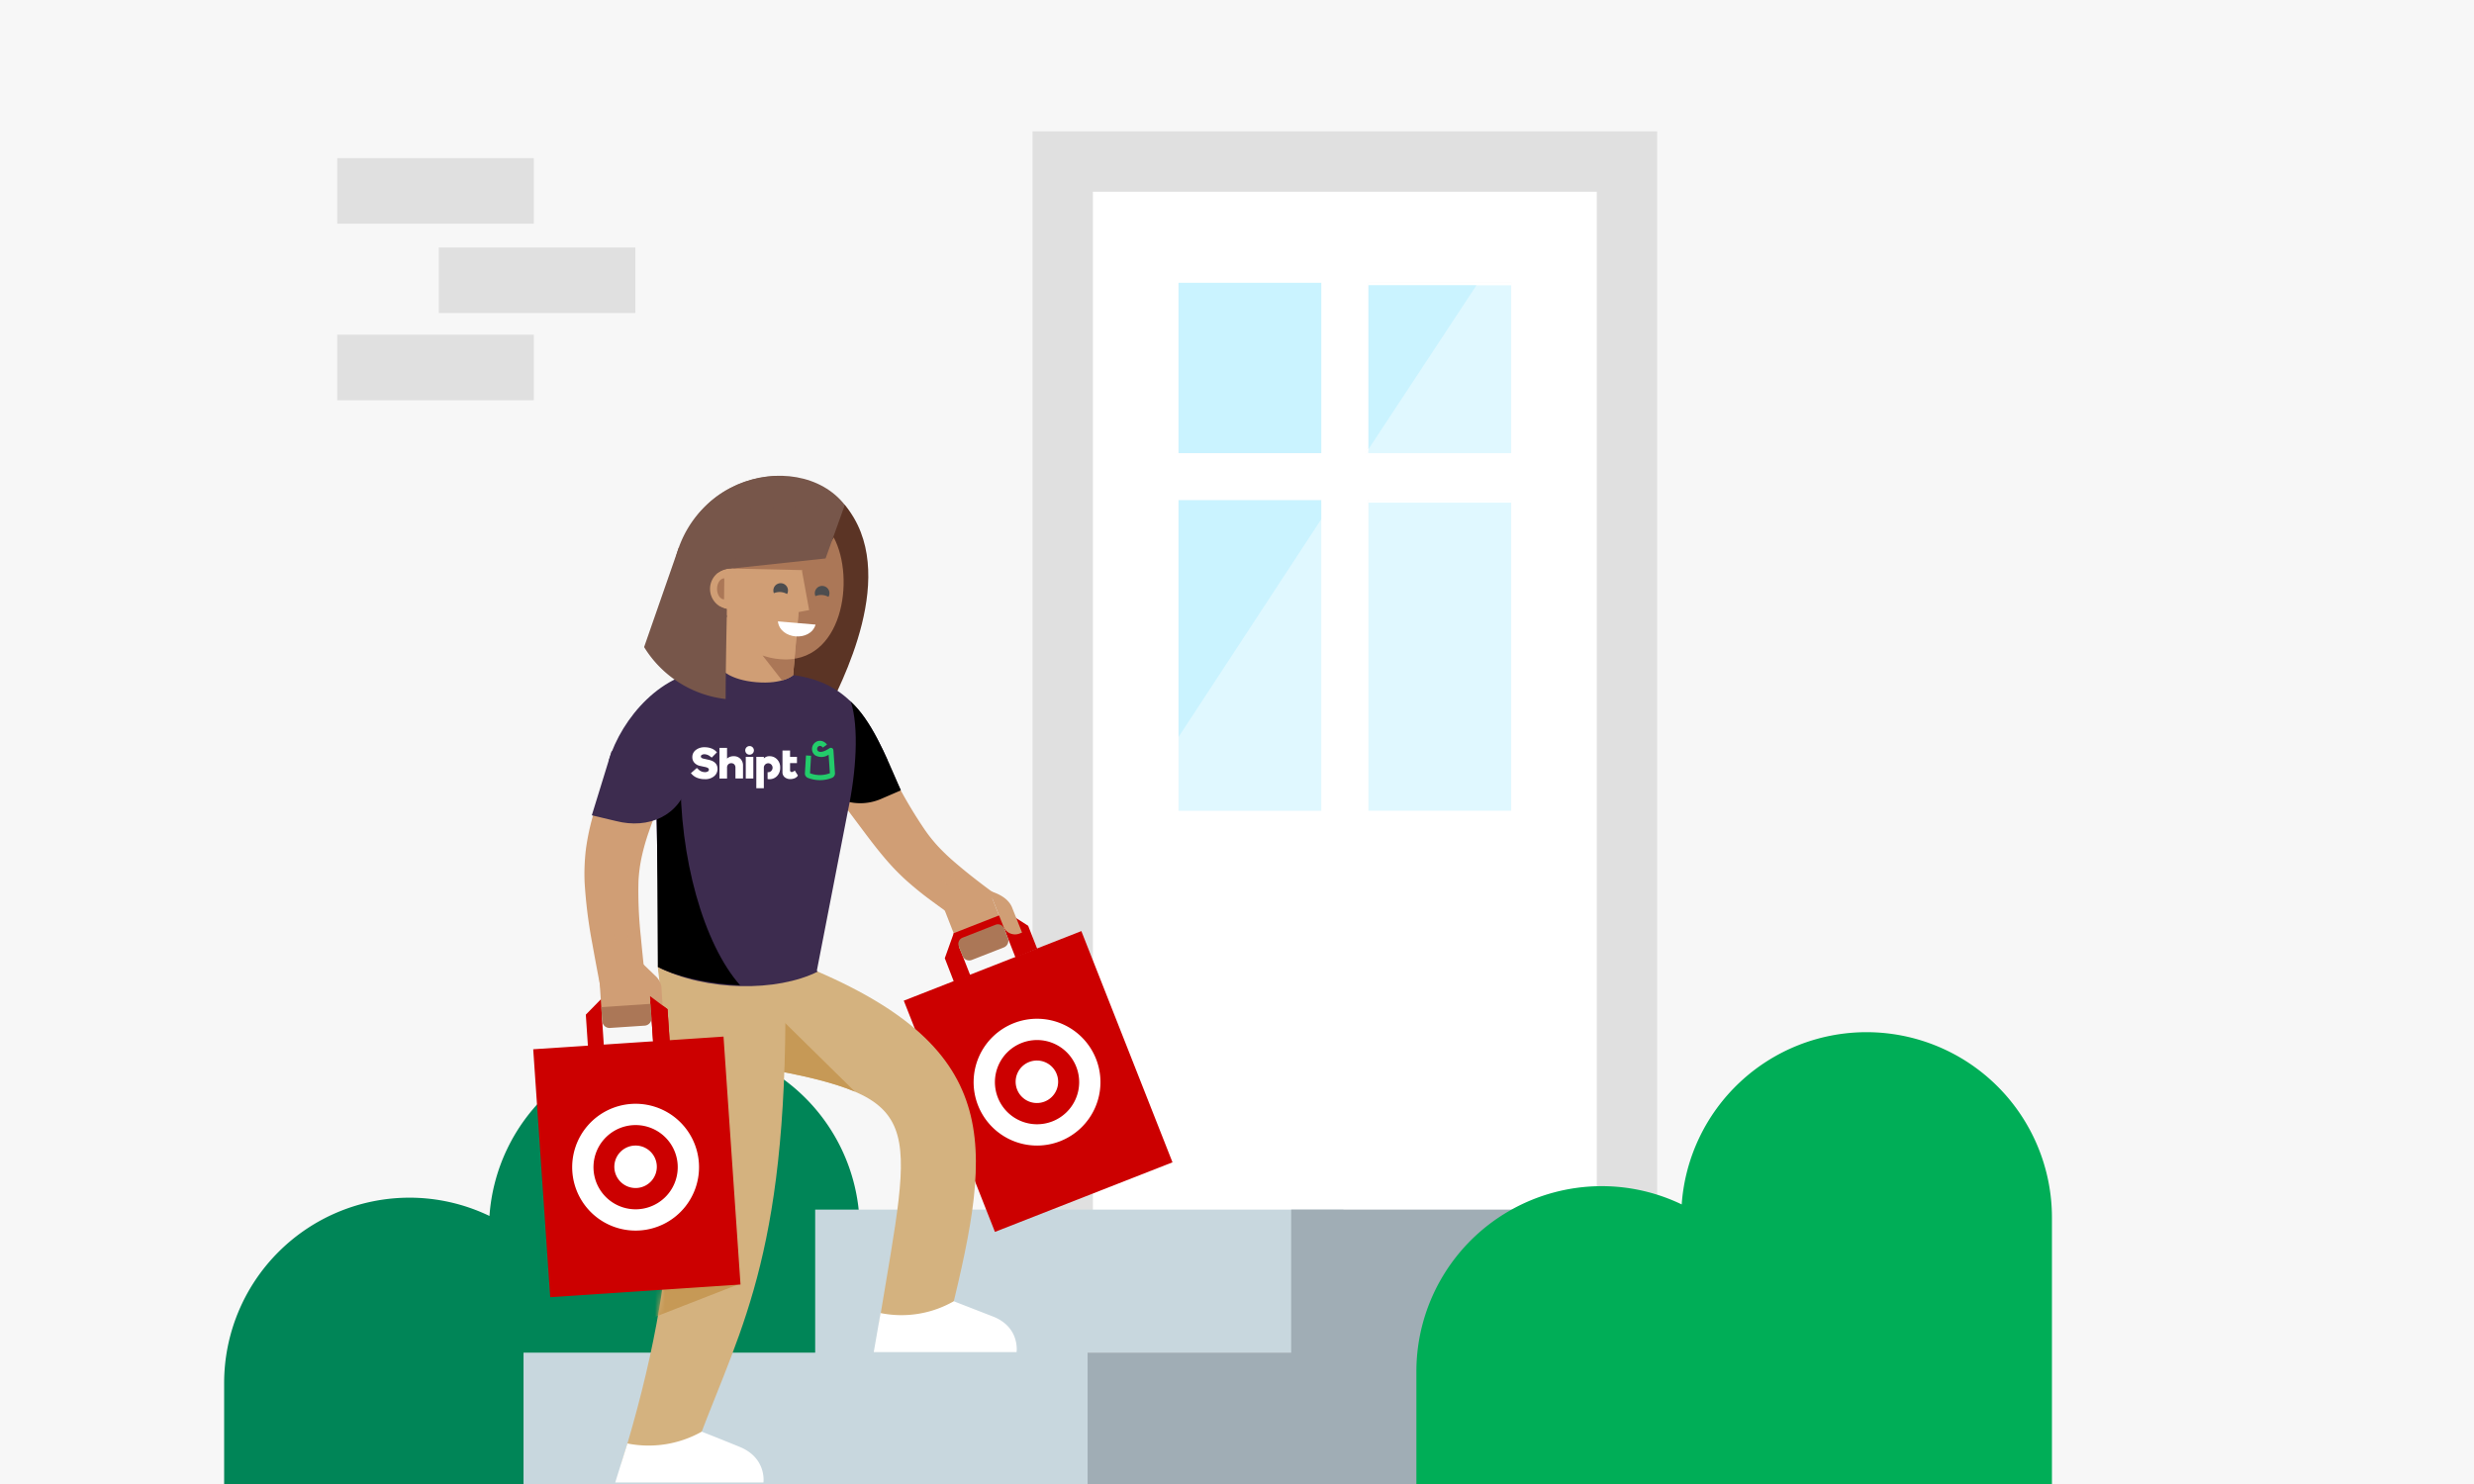 <svg xmlns="http://www.w3.org/2000/svg" xmlns:xlink="http://www.w3.org/1999/xlink" viewBox="0 0 500 300"><defs><mask id="a" x="171.766" y="153.701" width="43.094" height="45.163" maskUnits="userSpaceOnUse"><polygon points="182.798 185.188 202.704 169.234 214.86 198.864 189.636 197.497 182.798 185.188" fill="#fff"/></mask><clipPath id="b"><path d="M168.5,108.643c-3.036,5.47-11.005,7.208-20.968,6.349-1.27,14.717,4.468,17.775,10.174,18.267C170.312,134.347,172.922,116.934,168.5,108.643Z" fill="none"/></clipPath><mask id="c" x="118.892" y="195.509" width="39.837" height="100.473" maskUnits="userSpaceOnUse"><path d="M139.652,295.272l-14.1.709c12.763-41.36,11.5-66.01,7.389-100.472l25.792,10.434C158.454,257.4,148.238,270.929,139.652,295.272Z" fill="#fff"/></mask><mask id="d" x="112.934" y="154.94" width="23.92" height="54.005" maskUnits="userSpaceOnUse"><polygon points="136.853 208.226 115.838 208.945 112.934 190.47 135.566 188.184 136.853 208.226" fill="#fff"/></mask></defs><title>SDD_Hub_Left_500x300</title><rect width="500" height="300" fill="#f7f7f7"/><path d="M45.3,300V279.6a37.481,37.481,0,0,1,37.481-37.481h0a37.27,37.27,0,0,1,16.14,3.692,37.455,37.455,0,0,1,37.347-34.82h0a37.481,37.481,0,0,1,37.481,37.482V300Z" fill="#008557"/><rect x="88.677" y="50.034" width="39.728" height="13.243" fill="#e0e0e0"/><rect x="68.153" y="67.665" width="39.728" height="13.243" fill="#e0e0e0"/><rect x="68.153" y="31.967" width="39.728" height="13.243" fill="#e0e0e0"/><rect x="238.152" y="57.13" width="28.916" height="34.477" fill="#fff"/><rect x="238.152" y="101.06" width="28.916" height="62.837" fill="#fff"/><polygon points="305.438 57.13 305.438 91.607 275.738 91.607 276.522 90.422 276.522 57.13 305.438 57.13" fill="#fff"/><rect x="276.522" y="101.06" width="28.916" height="62.837" fill="#fff"/><path d="M208.68,26.546V276.225H334.91V26.546ZM322.775,263.991H220.914V38.78H322.676V263.991Z" fill="#e0e0e0"/><rect x="238.152" y="57.13" width="28.916" height="34.477" fill="#e0f8ff"/><rect x="238.152" y="101.616" width="28.916" height="62.837" fill="#e0f8ff"/><polygon points="305.438 57.686 305.438 92.163 275.738 92.163 276.522 90.978 276.522 57.686 305.438 57.686" fill="#e0f8ff"/><rect x="276.522" y="101.616" width="28.916" height="62.837" fill="#e0f8ff"/><rect x="238.152" y="57.13" width="28.916" height="34.477" fill="#caf3ff"/><polygon points="238.152 101.06 267.068 101.06 267.068 104.902 238.152 149.03 238.152 101.06" fill="#caf3ff"/><polygon points="298.389 57.686 276.522 90.881 276.522 57.686 298.389 57.686" fill="#caf3ff"/><path d="M220.914,38.78V263.991H322.676V38.78Zm84.524,18.35V91.607h-29.7l.784-1.185V57.13Zm-67.286,0h28.916V91.607H238.152Zm0,43.93h28.916V163.9H238.152Zm38.37,62.837V101.06h28.916V163.9Z" fill="#fff"/><polygon points="276.522 90.425 276.522 91.607 275.734 91.607 276.522 90.425" fill="#fff"/><polygon points="164.75 244.529 164.75 273.445 105.806 273.445 105.806 300 219.802 300 219.802 273.445 271.517 273.445 271.517 244.529 164.75 244.529" fill="#c8d7de"/><polygon points="219.802 300 219.802 300 219.802 273.445 219.802 273.445 219.802 273.445 260.952 273.445 260.952 244.528 334.91 244.528 334.91 300 219.802 300" fill="#a0adb5"/><path d="M177.344,150.319c1.357,3.083,2.891,6.144,4.5,9.089a94.655,94.655,0,0,0,5.075,8.361,30.682,30.682,0,0,0,2.824,3.5,42.96,42.96,0,0,0,3.419,3.221c2.469,2.126,5.162,4.191,7.9,6.2l-5.092,6.989c-2.782-2.023-5.606-4-8.481-6.142q-2.154-1.622-4.3-3.529a45.925,45.925,0,0,1-4.026-4.126c-2.456-2.847-4.5-5.693-6.607-8.49-2.09-2.807-4.173-5.549-6.373-8.3Z" fill="#d09e75"/><g mask="url(#a)"><path d="M171.766,153.7s5.239,8.643,8.726,13.648c4.638,6.656,6.966,8.773,18.025,16.83" fill="#d09e75"/></g><path d="M157.637,139.61a21.69,21.69,0,0,1,0-43.38" fill="#77564a"/><path d="M138,109.558c6.62-18.074,34.809-18.121,35.948,1.581.726,12.552-34.2,36.7-34.2,36.7Z" fill="#77564a"/><path d="M147.531,114.987c-.93,10.782,10.03,24.737,19.2,29.837,3.17-6.417,15.367-29.114,4.023-42.715C165.362,103.383,161.382,116.563,147.531,114.987Z" fill="#5b3425"/><path d="M168.5,108.639c-3.037,5.47-11,7.208-20.969,6.348-1.269,14.717,4.468,17.776,10.175,18.268C170.313,134.342,172.924,116.93,168.5,108.639Z" fill="#ab7757"/><path d="M182.056,159.781l-4.006,1.732a10.533,10.533,0,0,1-13.848-5.49l-.091-.211,13.4-5.775Z"/><path d="M179.406,153.7c-4.757-10.547-9.631-17.047-22.3-17.485h-9.751l-.608,17.563c0,9.008.146,16.311,9.154,16.311" fill="#3d2c4f"/><path d="M171.934,141.814c4.094,3.733,6.832,10.252,10.1,17.913l-12.254,1.759Z"/><path d="M171.383,163.832,164.257,200.5l-30.666-1.451-1.264-44.906,13.215-18.907,21.414,4.482,4.992,2.1C173.645,147.083,173.015,156.182,171.383,163.832Z" fill="#3d2c4f"/><path d="M123.032,153.719c2.635-8.583,10.862-18.238,21-18.238s16.57,8.22,16.57,18.36" fill="#3d2c4f"/><path d="M147.088,119.405c-.078.9-1.3,14.943-1.378,15.84.007,0,1.7,2.2,7.116,2.666s7.46-1.405,7.468-1.408l1.189-13.79Z" fill="#d09e75"/><circle cx="166.155" cy="119.924" r="1.484" fill="#4d4d4f"/><path d="M168.782,122.268a2.995,2.995,0,0,0-5.525-.279" fill="#ab7757"/><path d="M148.119,108.168l-.589,6.819c-1.269,14.717,4.468,17.776,10.175,18.268a11.861,11.861,0,0,0,2.873-.086l.814-9.435,2.137-.4-1.428-7.82.6-6.978Z" fill="#d09e75"/><circle cx="157.774" cy="119.375" r="1.484" fill="#4d4d4f"/><path d="M160.381,121.67a2.995,2.995,0,0,0-5.525-.279" fill="#d09e75"/><path d="M157.216,125.611c.418,3.7,6.583,4.187,7.613.657Z" fill="#fff"/><path d="M154.111,132.5l3.941,5.049a5.91,5.91,0,0,0,2.242-1.044l.284-3.334a11.87,11.87,0,0,1-2.874.085A13.653,13.653,0,0,1,154.111,132.5Z" fill="#ab7757"/><polygon points="147.529 114.922 165.61 115.332 169.04 103.359 148.413 104.654 147.529 114.922" fill="#ab7757"/><polygon points="145.044 115.236 166.85 112.896 170.729 102.109 146.066 103.214 145.044 115.236" fill="#77564a"/><circle cx="147.62" cy="119.053" r="4.122" fill="#d09e75"/><path d="M146.359,119.039l.023-2.13c-.8-.008-1.45.938-1.463,2.115s.622,2.137,1.417,2.146Z" fill="#ab7757"/><g clip-path="url(#b)"><rect x="153.84" y="122.544" width="15.682" height="11.117" transform="translate(311.756 269.624) rotate(-175.07)" fill="none"/></g><line x1="155.107" y1="122.765" x2="147.191" y2="114.684" fill="none"/><path d="M148.7,112.927l-3.258-.281-.436,3.2a4.881,4.881,0,0,1,2.825-.93" fill="#77564a"/><line x1="153.674" y1="132.043" x2="146.525" y2="123.312" fill="none"/><path d="M146.9,123.1a3.494,3.494,0,0,1-1.282-.429l-.33,1.958,1.591.145Z" fill="#77564a"/><polygon points="236.964 234.968 201.078 249.034 182.658 202.293 218.544 188.227 236.964 234.968" fill="#c00"/><path d="M197.655,223.442a12.817,12.817,0,1,1,16.61,7.256,12.816,12.816,0,0,1-16.61-7.256m15.04,3.249a8.514,8.514,0,1,0-11.033-4.82,8.514,8.514,0,0,0,11.033,4.82m-1.57-4.006a4.294,4.294,0,1,0-5.565-2.43,4.292,4.292,0,0,0,5.565,2.43" fill="#fff"/><polygon points="203.562 184.452 192.753 188.649 190.944 193.711 192.818 198.547 196.088 197.153 193.751 191.191 202.906 187.626 205.243 193.588 209.613 191.79 207.792 187.15 203.562 184.452" fill="#c00"/><polygon points="190.552 183.073 192.446 187.905 193.577 190.791 194.149 192.252 203.31 188.662 200.341 181.088 190.552 183.073" fill="#d09e75"/><polyline points="203.512 187.285 201.905 185.059 192.735 188.653 193.165 191.663" fill="#c00"/><path d="M194.537,189.558l6.658-2.61a1.343,1.343,0,0,1,1.742.762l.757,1.939a1.449,1.449,0,0,1-.82,1.878l-6.463,2.533a1.448,1.448,0,0,1-1.877-.82l-.758-1.943A1.342,1.342,0,0,1,194.537,189.558Z" fill="#ab7757"/><polygon points="168.485 214.205 136.495 214.098 132.933 195.294 165.169 196.481 168.485 214.205" fill="#d4b27f"/><path d="M191.377,268.766l-13.715-1.258c6.932-42.09,9.937-45.391-24.255-51.759L165,196.3C204.356,213.236,200.073,233.412,191.377,268.766Z" fill="#d4b27f"/><path d="M152.154,215.749c10.018,1.381,16.665,3.282,20.633,4.935l-14.753-14.512Z" fill="#c69956"/><path d="M139.652,295.272l-14.1.709c12.763-41.36,11.5-66.01,7.389-100.472l25.792,10.434C158.454,257.4,148.238,270.929,139.652,295.272Z" fill="#d4b27f"/><path d="M151.482,184.9l-18.545,10.579c9.842,4.963,24.122,5.055,32.335.937Z" fill="#3d2c4f"/><path d="M146.654,141.31a22.3,22.3,0,0,1-16.478-10.5l7-20.1,2.788,13.371,6.926.313S146.654,135.243,146.654,141.31Z" fill="#77564a"/><path d="M132.765,164.075l3.893-9.147.885.959c-.3,17.43,4.655,34.936,12.033,43.289-7.235-.3-13.553-2.045-16.63-3.728Z"/><path d="M135.323,157.714c-.743,1.623-1.483,3.471-2.209,5.207-.721,1.76-1.4,3.527-1.99,5.258a43.067,43.067,0,0,0-1.415,4.95,30.419,30.419,0,0,0-.669,5,84.287,84.287,0,0,0,.483,11.31c.362,3.943.807,7.948,1.244,11.952l-8.762,1.562c-.766-3.956-1.54-7.913-2.253-11.941a98.082,98.082,0,0,1-1.6-12.6,42.067,42.067,0,0,1,.269-6.8,47.548,47.548,0,0,1,1.372-6.556,105.752,105.752,0,0,1,4.081-11.951Z" fill="#d09e75"/><path d="M119.607,164.818l4.9,1.163c6.535,1.668,12.866-1,14.591-7.764l1.7-6.644-17.2.3Z" fill="#3d2c4f"/><g mask="url(#c)"><polygon points="149.426 259.563 118.892 271.478 118.892 233.497 140.737 219.099 149.426 259.563" fill="#c69956"/></g><polygon points="149.656 259.674 111.197 262.236 107.765 212.114 146.224 209.552 149.656 259.674" fill="#c00"/><path d="M115.668,236.806a12.818,12.818,0,1,1,13.641,11.937,12.816,12.816,0,0,1-13.641-11.937m13.355,7.643a8.514,8.514,0,1,0-9.06-7.929,8.512,8.512,0,0,0,9.06,7.929m-.286-4.293a4.293,4.293,0,1,0-4.57-4,4.293,4.293,0,0,0,4.57,4" fill="#fff"/><polygon points="131.379 201.371 121.416 202.035 118.395 205.119 118.827 211.597 122.039 211.383 121.607 204.905 131.563 204.242 131.995 210.72 135.34 210.497 134.909 204.019 131.379 201.371" fill="#c00"/><path d="M121.016,195.973l.35,5.25.209,3.135.105,1.588,9.953-.663-.2-2.921,2.56,2.025-.286-4.3a3.66,3.66,0,0,0-1.083-2.649l-3.508-3.375" fill="#d09e75"/><polygon points="131.995 210.72 135.34 210.497 134.909 204.019 131.372 201.372 131.995 210.72" fill="#c00"/><path d="M121.518,203.6l9.942-.662.2,2.839a1.466,1.466,0,0,1-1.366,1.561l-7.015.468a1.467,1.467,0,0,1-1.561-1.367Z" fill="#ab7757"/><path d="M165.712,157.715a6.664,6.664,0,0,1-2.438-.46.961.961,0,0,1-.6-.963l.219-3.576,1.03.063-.217,3.536a5.6,5.6,0,0,0,4.015-.007c-.023-.338-.173-2.515-.258-3.741a2.545,2.545,0,0,1-2.694.138,1.552,1.552,0,0,1-.658-1.292,1.649,1.649,0,0,1,.688-1.356,1.561,1.561,0,0,1,1.189-.279,1.813,1.813,0,0,1,1.148.757l-.845.593a.777.777,0,0,0-.48-.333.546.546,0,0,0-.417.105.629.629,0,0,0-.251.511.546.546,0,0,0,.219.449c.614.431,1.792-.271,2.27-.593a.515.515,0,0,1,.545-.02c.24.137.253.326.272.611l.3,4.42a.96.96,0,0,1-.607.972A6.6,6.6,0,0,1,165.712,157.715Z" fill="#23cc6b"/><path d="M148.281,152.872a1.935,1.935,0,0,0-1.344.477v-2.157h-1.528v6.2l1.529-.012v-2.193a.913.913,0,0,1,.234-.654.819.819,0,0,1,.624-.247.794.794,0,0,1,.61.247.923.923,0,0,1,.229.654v2.193h1.53v-2.626a1.87,1.87,0,0,0-.517-1.344A1.807,1.807,0,0,0,148.281,152.872Z" fill="#fff"/><path d="M151.49,150.82a.874.874,0,1,0,.619.256A.843.843,0,0,0,151.49,150.82Z" fill="#fff"/><rect x="150.721" y="153.005" width="1.529" height="4.376" fill="#fff"/><path d="M143.256,153.606l-1.132-.257c-.318-.076-.477-.221-.477-.433a.36.36,0,0,1,.212-.322,1.067,1.067,0,0,1,.531-.12,1.973,1.973,0,0,1,1.149.451c.1.074.31.224.31.224l1.051-1.072s-.2-.2-.336-.319a2.637,2.637,0,0,0-.875-.49,3.716,3.716,0,0,0-1.291-.208,2.749,2.749,0,0,0-1.777.561,1.756,1.756,0,0,0-.7,1.428,1.638,1.638,0,0,0,.438,1.171,2.136,2.136,0,0,0,1.144.615l.973.212a1.855,1.855,0,0,1,.6.212.4.4,0,0,1,.191.354.405.405,0,0,1-.208.335,1.016,1.016,0,0,1-.579.142,1.846,1.846,0,0,1-1.326-.548c-.092-.095-.323-.291-.323-.291l-1.208,1.056.355.358a2.888,2.888,0,0,0,1.008.609,4.066,4.066,0,0,0,1.458.239,2.72,2.72,0,0,0,1.9-.614,1.883,1.883,0,0,0,.672-1.428Q145.024,154,143.256,153.606Z" fill="#fff"/><path d="M160.629,155.77a2.449,2.449,0,0,1-.256.178.673.673,0,0,1-.354.124q-.345,0-.345-.406v-.09h0v-1.307h1.393v-1.264h-1.393v-1.282h-1.533v4.323a1.3,1.3,0,0,0,.46,1.087,1.752,1.752,0,0,0,1.122.362,2.3,2.3,0,0,0,.8-.137,1.394,1.394,0,0,0,.6-.393.693.693,0,0,0,.132-.2Z" fill="#fff"/><path d="M155.547,152.872a1.535,1.535,0,0,0-1.175.451v-.318h-1.521v6.338h1.521V155.2a.881.881,0,0,1,.256-.636.873.873,0,0,1,1.255,0,.917.917,0,0,1,0,1.273.842.842,0,0,1-.627.265c-.043,0-.085,0-.127,0v1.389a2.637,2.637,0,0,0,.392.028,2.059,2.059,0,0,0,1.525-.645,2.311,2.311,0,0,0,.632-1.689,2.272,2.272,0,0,0-.628-1.675A2.043,2.043,0,0,0,155.547,152.872Z" fill="#fff"/><path d="M202.8,187.3l-2.242-5.646-2.368-2.191c.591.512,4.983.886,6.317,3.9l2.047,5.155-.49.2A2.514,2.514,0,0,1,202.8,187.3Z" fill="#d09e75"/><path d="M192.756,263.056a21.268,21.268,0,0,1-14.794,2.386l-1.375,7.892h28.866s.75-5.053-4.813-7.211C195.528,264.14,192.756,263.056,192.756,263.056Z" fill="#fff"/><path d="M141.813,289.421a21.865,21.865,0,0,1-15.013,2.386l-2.464,7.892h29.955s.711-4.951-4.812-7.211C144.355,290.393,141.813,289.421,141.813,289.421Z" fill="#fff"/><g mask="url(#d)"><path d="M128.441,154.94s-4.077,10.115-5.072,16.743c-1.071,7.133-.064,13.2,3.017,30.487" fill="#d09e75"/></g><path d="M286.254,300V277.27a37.481,37.481,0,0,1,37.481-37.482h0a37.25,37.25,0,0,1,16.14,3.693,37.456,37.456,0,0,1,37.347-34.82h0A37.481,37.481,0,0,1,414.7,246.142V300Z" fill="#00ae57"/></svg>